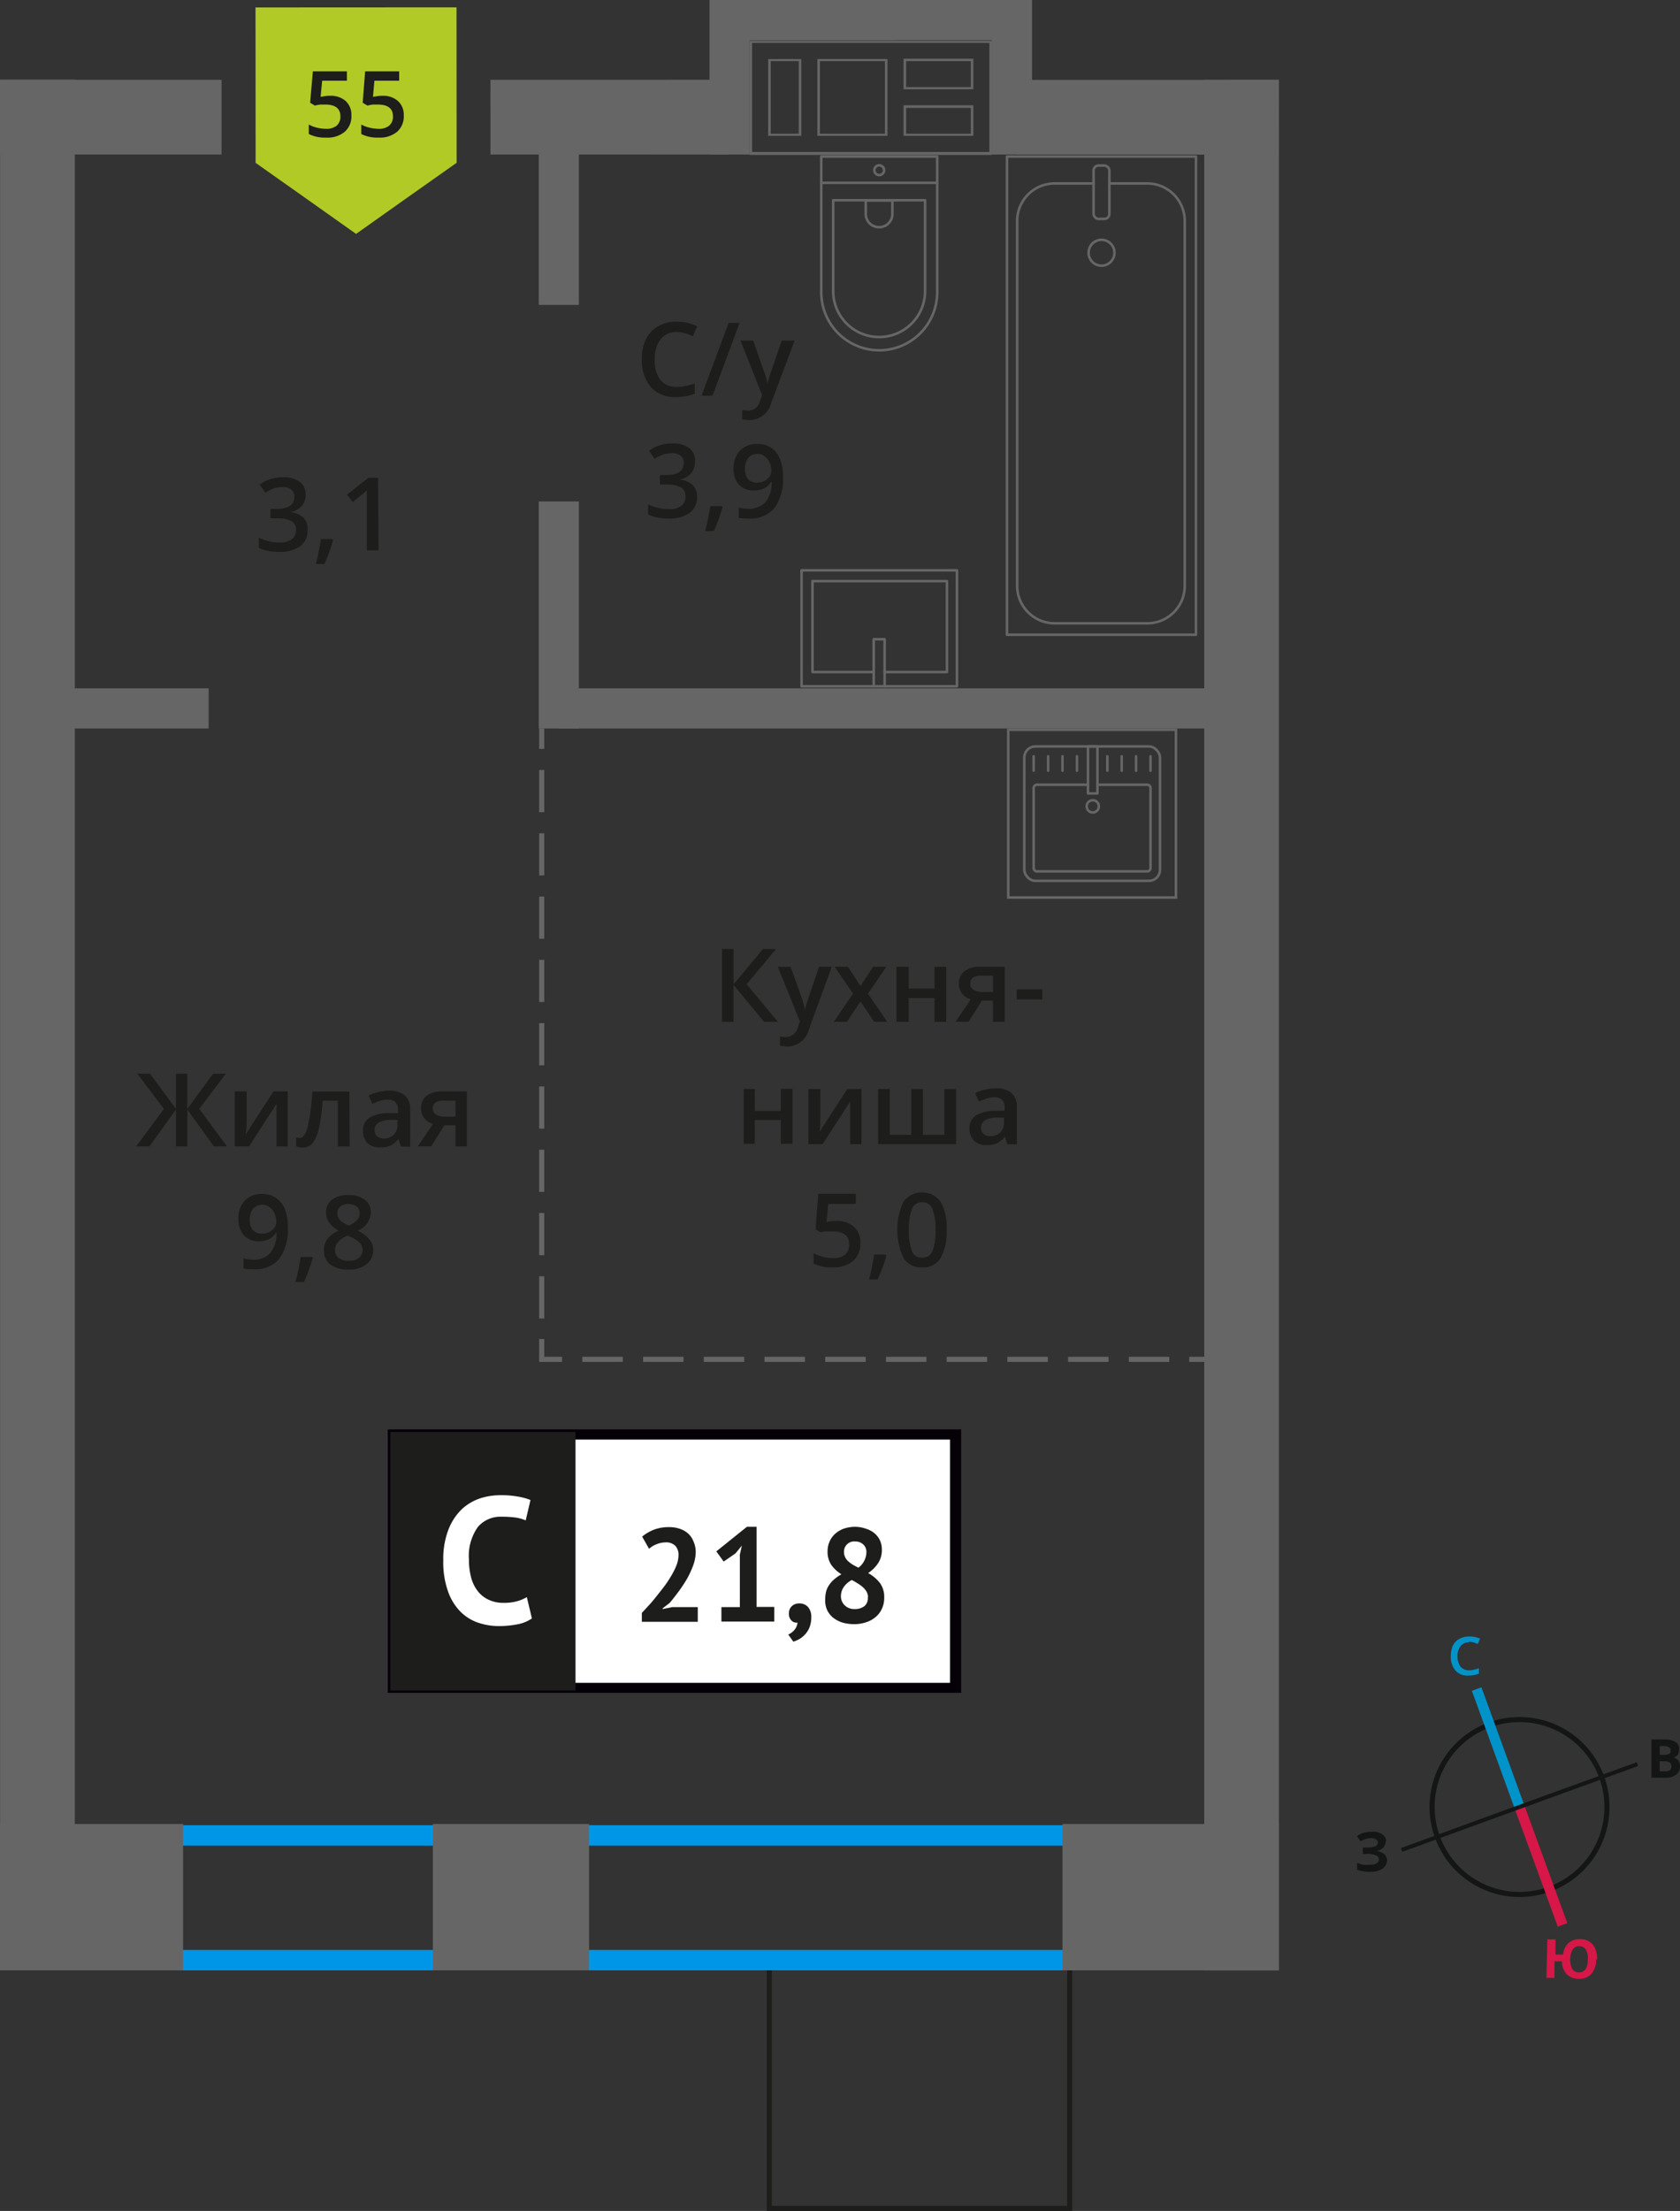 <svg xmlns="http://www.w3.org/2000/svg" width="164.9" height="216.94" viewBox="0 0 164.9 216.94"><rect x="0" y="0" width="164.9" height="216.94" fill="#333333" stroke="none"/><defs><style>.cls-1,.cls-10,.cls-18,.cls-2,.cls-3,.cls-7,.cls-8,.cls-9{fill:none;}.cls-1{stroke:#141515;}.cls-1,.cls-10,.cls-2,.cls-3,.cls-7,.cls-8,.cls-9{stroke-miterlimit:10;}.cls-1,.cls-10,.cls-17,.cls-7,.cls-8,.cls-9{stroke-width:0.5px;}.cls-2{stroke:#0093ca;}.cls-3{stroke:#d61747;}.cls-4{fill:#141515;}.cls-5{fill:#0093ca;}.cls-6{fill:#d61747;}.cls-17,.cls-7{stroke:#1d1d1b;}.cls-10,.cls-18,.cls-8,.cls-9{stroke:#666;}.cls-9{stroke-dasharray:4.14 2.07;}.cls-10{stroke-dasharray:3.97 1.99;}.cls-11{fill:#0096e7;}.cls-12{fill:#666;}.cls-13{fill:#b2ca25;fill-rule:evenodd;}.cls-14,.cls-17{fill:#1d1d1b;}.cls-15{fill:#fff;}.cls-16{fill:#050007;}.cls-17{stroke-miterlimit:22.93;}.cls-18{stroke-linecap:round;stroke-linejoin:round;stroke-width:0.25px;}</style></defs><g id="walls"><path class="cls-1" d="M146.22,169.24a8.58,8.58,0,1,1-5.13,11,8.56,8.56,0,0,1,5.13-11Z"/><line class="cls-2" x1="144.94" y1="165.73" x2="149.15" y2="177.3"/><line class="cls-3" x1="153.37" y1="188.87" x2="149.15" y2="177.3"/><polygon class="cls-4" points="137.51 181.33 149.08 177.11 149.22 177.48 137.65 181.7 137.51 181.33"/><polygon class="cls-4" points="160.66 172.91 149.08 177.11 149.22 177.48 160.79 173.28 160.66 172.91"/><path class="cls-5" d="M144.16,161.14a1,1,0,0,0-.82.41,1.55,1.55,0,0,0-.28,1,1.73,1.73,0,0,0,.31,1,1.08,1.08,0,0,0,.86.34,2.31,2.31,0,0,0,.47-.07,2.92,2.92,0,0,0,.46-.13v.53a2.62,2.62,0,0,1-1,.19,1.58,1.58,0,0,1-1.28-.48,2,2,0,0,1-.48-1.41,2.76,2.76,0,0,1,.18-1,1.6,1.6,0,0,1,.62-.69,2,2,0,0,1,1-.26,2.62,2.62,0,0,1,1.07.21l-.21.53-.41-.16a2.22,2.22,0,0,0-.46-.06Z"/><path class="cls-6" d="M156.68,192.27a2.13,2.13,0,0,1-.48,1.41,1.57,1.57,0,0,1-1.27.48,1.61,1.61,0,0,1-1.16-.46,1.87,1.87,0,0,1-.46-1.26l-.73,0,0,1.63-.79,0,.09-3.78.8,0,0,1.49.75,0a1.73,1.73,0,0,1,.53-1.14,1.7,1.7,0,0,1,1.17-.37,1.56,1.56,0,0,1,1.22.54,2.21,2.21,0,0,1,.41,1.46Zm-2.55-.07a1.85,1.85,0,0,0,.2,1,.76.76,0,0,0,.62.34c.58,0,.88-.41.9-1.25a1.71,1.71,0,0,0-.2-1,.7.7,0,0,0-.62-.33.74.74,0,0,0-.65.3,1.87,1.87,0,0,0-.25,1Z"/><path class="cls-4" d="M162.1,170.68h1.19a2.27,2.27,0,0,1,1.15.22.81.81,0,0,1,.37.74.9.9,0,0,1-.16.55.66.66,0,0,1-.42.26v0a.8.8,0,0,1,.5.29,1,1,0,0,1,.17.6,1,1,0,0,1-.38.79,1.59,1.59,0,0,1-1,.3h-1.42Zm.81,1.5h.45a.86.86,0,0,0,.48-.1.37.37,0,0,0,.14-.34.33.33,0,0,0-.15-.3.92.92,0,0,0-.51-.11h-.41Zm0,.62v1h.51a.81.81,0,0,0,.49-.11.5.5,0,0,0,.15-.39c0-.31-.21-.48-.66-.48Z"/><path class="cls-4" d="M136,180.71a.75.75,0,0,1-.26.6,1.14,1.14,0,0,1-.7.31v0a1.43,1.43,0,0,1,.8.28.77.77,0,0,1,.3.61,1,1,0,0,1-.42.83,2,2,0,0,1-1.17.32,3.57,3.57,0,0,1-1.34-.2v-.68a3.29,3.29,0,0,0,.58.19,3.13,3.13,0,0,0,.61,0c.63,0,.95-.17.95-.55a.42.42,0,0,0-.31-.38,2.21,2.21,0,0,0-.92-.13h-.35v-.63h.32a2.71,2.71,0,0,0,.89-.11.4.4,0,0,0,.26-.39.34.34,0,0,0-.17-.3,1,1,0,0,0-.52-.12,1.9,1.9,0,0,0-1,.31l-.36-.52a2.58,2.58,0,0,1,.69-.33,3.91,3.91,0,0,1,.8-.09,1.71,1.71,0,0,1,1,.25.81.81,0,0,1,.37.67Z"/></g><g id="bathroon"><rect class="cls-7" x="75.5" y="192.87" width="29.48" height="23.82" transform="translate(180.49 409.56) rotate(-180)"/><line class="cls-8" x1="53.17" y1="71.48" x2="53.17" y2="73.48"/><line class="cls-9" x1="53.17" y1="75.55" x2="53.17" y2="130.35"/><polyline class="cls-8" points="53.17 131.38 53.17 133.38 55.17 133.38"/><line class="cls-10" x1="57.16" y1="133.38" x2="115.74" y2="133.38"/><line class="cls-8" x1="116.73" y1="133.38" x2="118.73" y2="133.38"/><path class="cls-11" d="M106.69,181.09v10.24H15.53V181.09h91.16m2-2H13.53v14.24h95.16V179.09Z"/><rect class="cls-12" x="42.49" y="178.97" width="15.33" height="14.36" transform="translate(100.31 372.3) rotate(-180)"/><rect class="cls-12" y="178.97" width="17.97" height="14.36" transform="translate(17.97 372.3) rotate(-180)"/><rect class="cls-12" x="104.29" y="178.97" width="21.24" height="14.36" transform="translate(229.82 372.3) rotate(-180)"/><rect class="cls-12" x="47.37" y="20.47" width="14.97" height="3.94" transform="translate(32.41 77.29) rotate(-90)"/><rect class="cls-12" x="43.71" y="58.37" width="22.28" height="3.94" transform="translate(-5.49 115.19) rotate(-90)"/><rect class="cls-12" x="54.87" y="67.54" width="64.76" height="3.94"/><rect class="cls-12" x="4.52" y="67.54" width="15.96" height="3.94"/><rect class="cls-12" x="48.15" y="7.83" width="23.46" height="7.33" transform="translate(119.75 22.98) rotate(179.99)"/><rect class="cls-12" x="99.79" y="7.83" width="25.74" height="7.33" transform="translate(225.32 22.98) rotate(179.99)"/><rect class="cls-12" y="7.83" width="21.75" height="7.33" transform="translate(21.75 22.99) rotate(179.99)"/><rect class="cls-12" x="-89.09" y="96.91" width="185.51" height="7.33" transform="translate(104.25 96.91) rotate(90)"/><rect class="cls-12" x="29.11" y="96.91" width="185.51" height="7.33" transform="translate(222.44 -21.28) rotate(90)"/><path class="cls-12" d="M78.65,4.21H97.11v10.7H73.82V4.21h4.83m0,9.12V5.79H75.4v7.54h3.25m8.46,0V5.79H80.23v7.54h6.88m8.43-4.57v-3H88.69v3h6.85m0,4.57v-3H88.69v3h6.85M78.4,4H73.57v11.2H97.36V4h-19Zm0,9.12H75.65V6H78.4v7Zm8.46,0H80.48V6h6.38v7Zm8.43-4.57H88.94V6h6.35V8.51Zm0,4.57H88.94V10.59h6.35v2.49Z"/><rect class="cls-12" x="91.75" y="5.61" width="15.16" height="3.94" transform="translate(106.91 -91.75) rotate(90)"/><rect class="cls-12" x="64.02" y="5.61" width="15.16" height="3.94" transform="translate(79.19 -64.02) rotate(90)"/><rect class="cls-12" x="70.62" width="29.13" height="3.94" transform="translate(170.36 3.94) rotate(-180)"/><rect class="cls-12" x="70.62" width="17.2" height="3.94" transform="translate(158.43 3.94) rotate(-180)"/><polygon class="cls-13" points="44.82 15.98 44.81 15.98 39.88 19.46 34.95 22.95 30.02 19.46 25.09 15.98 25.09 15.98 25.09 15.98 25.08 0.73 44.81 0.72 44.82 15.97 44.82 15.98"/><path class="cls-14" d="M32.39,9.4a2.22,2.22,0,0,1,1.54.51,1.84,1.84,0,0,1,.56,1.41,2,2,0,0,1-.64,1.6A2.63,2.63,0,0,1,32,13.5a3.46,3.46,0,0,1-1.69-.35v-.93a3.1,3.1,0,0,0,.81.31,4,4,0,0,0,.86.11,1.61,1.61,0,0,0,1.07-.31,1.16,1.16,0,0,0,.36-.92c0-.76-.49-1.15-1.47-1.15-.14,0-.31,0-.51,0a5.06,5.06,0,0,0-.53.1l-.46-.28L30.71,7h3.34v.92H31.62L31.47,9.5l.38-.06A2.7,2.7,0,0,1,32.39,9.4Z"/><path class="cls-14" d="M37.53,9.4a2.19,2.19,0,0,1,1.53.51,1.81,1.81,0,0,1,.57,1.41,2,2,0,0,1-.64,1.6,2.63,2.63,0,0,1-1.83.58,3.5,3.5,0,0,1-1.7-.35v-.93a3.18,3.18,0,0,0,.82.31,4,4,0,0,0,.86.11,1.58,1.58,0,0,0,1.06-.31,1.14,1.14,0,0,0,.37-.92c0-.76-.49-1.15-1.47-1.15-.14,0-.31,0-.51,0a5.06,5.06,0,0,0-.53.1l-.46-.28L35.84,7h3.34v.92H36.75L36.61,9.5,37,9.44A2.88,2.88,0,0,1,37.53,9.4Z"/><rect class="cls-15" x="38.56" y="140.75" width="54.7" height="24.87"/><path class="cls-16" d="M93.25,141.25H39.15v23.87h54.1Zm-54.64-1H94.34v25.85H38.06V140.26Z"/><rect class="cls-17" x="38.56" y="140.75" width="17.68" height="24.87"/><path class="cls-14" d="M68.29,152.22a4,4,0,0,1-.24,1.35,9.3,9.3,0,0,1-.61,1.33,14.39,14.39,0,0,1-.83,1.26c-.3.4-.59.78-.88,1.12l-.69.53v.07l.94-.19h2.51v1.44H63v-.88c.21-.21.44-.47.71-.76s.52-.6.78-.93.53-.66.78-1a12.43,12.43,0,0,0,.68-1.05,6.64,6.64,0,0,0,.48-1,3,3,0,0,0,.17-.94,1.29,1.29,0,0,0-.3-.88,1.26,1.26,0,0,0-1-.35,2.24,2.24,0,0,0-.85.18,2.19,2.19,0,0,0-.74.45l-.68-1.2a4.32,4.32,0,0,1,1.16-.68,4.14,4.14,0,0,1,1.52-.25,3.09,3.09,0,0,1,1,.16,2.29,2.29,0,0,1,.81.45,2,2,0,0,1,.53.75A2.62,2.62,0,0,1,68.29,152.22Z"/><path class="cls-14" d="M70.81,157.69h1.81v-5.15l.2-.89-.63.77-1.16.8-.72-1,3-2.41h.95v7.86H76v1.44H70.81Z"/><path class="cls-14" d="M77.44,158.29a.9.9,0,0,1,.29-.7,1,1,0,0,1,.73-.26,1.09,1.09,0,0,1,.86.36,1.45,1.45,0,0,1,.31,1,2.57,2.57,0,0,1-.18,1,2.22,2.22,0,0,1-.45.7,2.35,2.35,0,0,1-.57.45,3.13,3.13,0,0,1-.56.24l-.5-.7a1.65,1.65,0,0,0,.62-.47,1.3,1.3,0,0,0,.29-.7.69.69,0,0,1-.57-.18A.89.89,0,0,1,77.44,158.29Z"/><path class="cls-14" d="M81,156.9a2.91,2.91,0,0,1,.11-.82,2.12,2.12,0,0,1,.34-.65,2.55,2.55,0,0,1,.51-.53,4.11,4.11,0,0,1,.63-.43,3.5,3.5,0,0,1-1-.93,2.3,2.3,0,0,1-.36-1.32,2.34,2.34,0,0,1,.19-.95,2.18,2.18,0,0,1,.55-.77,2.55,2.55,0,0,1,.86-.51,3.47,3.47,0,0,1,1.15-.18A3.25,3.25,0,0,1,85,150a2.35,2.35,0,0,1,.83.44,2,2,0,0,1,.54.7,2.2,2.2,0,0,1,.19.9,2.37,2.37,0,0,1-.35,1.31,3.51,3.51,0,0,1-1,1,3.75,3.75,0,0,1,1.18,1,2.33,2.33,0,0,1,.4,1.41,2.47,2.47,0,0,1-.22,1.07,2.2,2.2,0,0,1-.6.81,2.7,2.7,0,0,1-.94.53,3.59,3.59,0,0,1-1.2.19,4,4,0,0,1-1.19-.17,3,3,0,0,1-.9-.49,2.24,2.24,0,0,1-.57-.76A2.31,2.31,0,0,1,81,156.9Zm4.2-.17a1.12,1.12,0,0,0-.14-.55,1.78,1.78,0,0,0-.37-.45,3.68,3.68,0,0,0-.51-.37q-.28-.18-.57-.33a2.18,2.18,0,0,0-.84.76,1.62,1.62,0,0,0-.23.82,1.21,1.21,0,0,0,.36.89,1.31,1.31,0,0,0,1,.38,1.48,1.48,0,0,0,.95-.29A1,1,0,0,0,85.18,156.73Zm-2.36-4.48a1.2,1.2,0,0,0,.12.55,1.24,1.24,0,0,0,.32.41,2.61,2.61,0,0,0,.45.33c.17.1.35.19.53.28a1.93,1.93,0,0,0,.78-1.47,1,1,0,0,0-.32-.82,1.11,1.11,0,0,0-.77-.28,1,1,0,0,0-1.11,1Z"/><path class="cls-15" d="M52.21,158.8a3.67,3.67,0,0,1-1.43.58,9.51,9.51,0,0,1-1.78.17,6.32,6.32,0,0,1-2.09-.34,4.5,4.5,0,0,1-1.75-1.11,5.35,5.35,0,0,1-1.2-2,8.51,8.51,0,0,1-.45-3,8,8,0,0,1,.5-3,5.59,5.59,0,0,1,1.3-2,5,5,0,0,1,1.78-1.07,6.38,6.38,0,0,1,2-.32,9,9,0,0,1,1.78.14,5.94,5.94,0,0,1,1.2.33l-.47,2a3.94,3.94,0,0,0-1-.28,10.2,10.2,0,0,0-1.35-.08,2.92,2.92,0,0,0-2.34,1,4.89,4.89,0,0,0-.88,3.22,6.67,6.67,0,0,0,.21,1.73,3.66,3.66,0,0,0,.64,1.33,2.82,2.82,0,0,0,1.07.86,3.29,3.29,0,0,0,1.48.31,4.61,4.61,0,0,0,1.33-.16,3.94,3.94,0,0,0,.95-.4Z"/><path class="cls-14" d="M76.35,100.26H75L72,96.64v3.62H70.87V93.12H72v3.46l2.89-3.46h1.28l-2.88,3.45Z"/><path class="cls-14" d="M76.35,94.86H77.6l1.1,3.06A5.39,5.39,0,0,1,79,99.15h0a5,5,0,0,1,.16-.65c.08-.25.49-1.47,1.24-3.64h1.24L79.4,101a2.19,2.19,0,0,1-2.1,1.68,3.05,3.05,0,0,1-.74-.08v-.91a2.61,2.61,0,0,0,.59.06,1.2,1.2,0,0,0,1.17-1l.2-.51Z"/><path class="cls-14" d="M83.73,97.5l-1.81-2.64h1.31l1.23,1.89,1.24-1.89H87L85.19,97.5l1.9,2.76H85.8l-1.34-2-1.33,2H81.84Z"/><path class="cls-14" d="M89.19,94.86V97h2.54V94.86h1.15v5.4H91.73V97.93H89.19v2.33H88v-5.4Z"/><path class="cls-14" d="M95.07,100.26H93.79l1.5-2.21a1.61,1.61,0,0,1-.86-.56,1.63,1.63,0,0,1-.31-1,1.44,1.44,0,0,1,.55-1.2,2.38,2.38,0,0,1,1.49-.43h2.46v5.4H97.47V98.18H96.38Zm.17-3.76a.68.68,0,0,0,.31.62,1.53,1.53,0,0,0,.85.21h1.07v-1.6H96.22a1.16,1.16,0,0,0-.72.2A.65.65,0,0,0,95.24,96.5Z"/><path class="cls-14" d="M99.79,98.07v-1h2.51v1Z"/><path class="cls-14" d="M74.09,106.86V109h2.55v-2.17h1.15v5.4H76.64v-2.33H74.09v2.33H73v-5.4Z"/><path class="cls-14" d="M80.52,106.86v2.77c0,.32,0,.8-.07,1.42l2.71-4.19h1.4v5.4H83.45v-2.72c0-.15,0-.39,0-.73s0-.57,0-.73l-2.7,4.18h-1.4v-5.4Z"/><path class="cls-14" d="M93.85,112.26H86.19v-5.4h1.15v4.49h2.11v-4.49h1.14v4.49h2.1v-4.49h1.16Z"/><path class="cls-14" d="M98.86,112.26l-.22-.75h0a2.24,2.24,0,0,1-.79.67,2.45,2.45,0,0,1-1,.18,1.7,1.7,0,0,1-1.24-.43,1.61,1.61,0,0,1-.45-1.22,1.44,1.44,0,0,1,.63-1.26,3.62,3.62,0,0,1,1.88-.46l.94,0v-.29a1.09,1.09,0,0,0-.24-.77,1,1,0,0,0-.75-.26,2.63,2.63,0,0,0-.8.12c-.25.09-.5.18-.73.29l-.37-.82a4,4,0,0,1,1-.35,4.44,4.44,0,0,1,1-.12,2.34,2.34,0,0,1,1.56.45,1.76,1.76,0,0,1,.53,1.41v3.64Zm-1.7-.78a1.43,1.43,0,0,0,1-.35,1.27,1.27,0,0,0,.38-1v-.47l-.7,0a2.34,2.34,0,0,0-1.17.27.83.83,0,0,0-.37.74.73.73,0,0,0,.21.56A.94.94,0,0,0,97.16,111.48Z"/><path class="cls-14" d="M82.11,119.8a2.45,2.45,0,0,1,1.71.57,2,2,0,0,1,.63,1.56,2.28,2.28,0,0,1-.71,1.79,3,3,0,0,1-2,.64,3.84,3.84,0,0,1-1.88-.39v-1a3.52,3.52,0,0,0,.91.35,4.2,4.2,0,0,0,1,.12,1.79,1.79,0,0,0,1.18-.34,1.26,1.26,0,0,0,.4-1c0-.85-.54-1.28-1.63-1.28a4.72,4.72,0,0,0-.57,0c-.22,0-.42.06-.59.1l-.51-.3.27-3.49H84v1h-2.7l-.17,1.77.42-.07A5,5,0,0,1,82.11,119.8Z"/><path class="cls-14" d="M87,123.21a15,15,0,0,1-.86,2.34h-.84a24.85,24.85,0,0,0,.5-2.45H86.9Z"/><path class="cls-14" d="M92.91,120.69a5.11,5.11,0,0,1-.6,2.77,2,2,0,0,1-1.83.9,2,2,0,0,1-1.8-.93,6.55,6.55,0,0,1,0-5.52,2.26,2.26,0,0,1,3.64,0A5,5,0,0,1,92.91,120.69Zm-3.69,0a5.22,5.22,0,0,0,.3,2.09,1,1,0,0,0,1,.62,1,1,0,0,0,1-.63,5.27,5.27,0,0,0,.3-2.08,5.21,5.21,0,0,0-.3-2.07,1,1,0,0,0-1-.65,1,1,0,0,0-1,.63A5.26,5.26,0,0,0,89.22,120.69Z"/><path class="cls-14" d="M16.09,108.8l-2.61-3.45h1.25l2.54,3.46v-3.46h1.11v3.46l2.54-3.46h1.25l-2.61,3.45,2.72,3.69H21l-2.61-3.62v3.62H17.27v-3.62l-2.61,3.62h-1.3Z"/><path class="cls-14" d="M24.21,107.09v2.77c0,.32,0,.79-.08,1.42l2.71-4.19h1.4v5.4h-1.1v-2.72c0-.15,0-.39,0-.73s0-.58,0-.73l-2.7,4.18h-1.4v-5.4Z"/><path class="cls-14" d="M34.32,112.49H33.16V108H31.67a17.91,17.91,0,0,1-.37,2.71,3.64,3.64,0,0,1-.6,1.43,1.21,1.21,0,0,1-1,.45,1.65,1.65,0,0,1-.63-.11v-.9a.92.92,0,0,0,.36.07c.33,0,.59-.38.78-1.12a21.33,21.33,0,0,0,.45-3.43h3.63Z"/><path class="cls-14" d="M39.34,112.49l-.23-.75h0a2.26,2.26,0,0,1-.79.67,2.45,2.45,0,0,1-1,.17,1.77,1.77,0,0,1-1.25-.42,1.66,1.66,0,0,1-.44-1.22,1.41,1.41,0,0,1,.62-1.26,3.54,3.54,0,0,1,1.89-.46l.93,0v-.29a1.12,1.12,0,0,0-.24-.78,1,1,0,0,0-.75-.25,2.67,2.67,0,0,0-.8.12,5.84,5.84,0,0,0-.73.29l-.37-.82a4,4,0,0,1,1-.35,4.45,4.45,0,0,1,1-.12,2.33,2.33,0,0,1,1.55.45,1.76,1.76,0,0,1,.53,1.41v3.64Zm-1.71-.78a1.43,1.43,0,0,0,1-.35,1.29,1.29,0,0,0,.38-1v-.47l-.69,0a2.38,2.38,0,0,0-1.18.27.82.82,0,0,0-.37.74.73.73,0,0,0,.21.56A1,1,0,0,0,37.63,111.71Z"/><path class="cls-14" d="M42.31,112.49H41l1.5-2.21a1.67,1.67,0,0,1-.86-.56,1.57,1.57,0,0,1-.31-1,1.46,1.46,0,0,1,.54-1.2,2.37,2.37,0,0,1,1.5-.43h2.46v5.4H44.71v-2.08H43.62Zm.17-3.76a.7.7,0,0,0,.31.62,1.51,1.51,0,0,0,.85.21h1.07V108H43.46a1.11,1.11,0,0,0-.73.2A.67.67,0,0,0,42.48,108.73Z"/><path class="cls-14" d="M28.25,120.4a4.92,4.92,0,0,1-.85,3.14,3.1,3.1,0,0,1-2.56,1,4.18,4.18,0,0,1-.94-.07v-1a3,3,0,0,0,.88.13,2.22,2.22,0,0,0,1.73-.63,3,3,0,0,0,.63-2h-.06a1.74,1.74,0,0,1-.7.63,2.18,2.18,0,0,1-.95.2,1.94,1.94,0,0,1-1.49-.59,2.33,2.33,0,0,1-.54-1.62,2.5,2.5,0,0,1,.62-1.78,2.26,2.26,0,0,1,1.72-.66,2.32,2.32,0,0,1,1.32.37,2.36,2.36,0,0,1,.88,1.07A4.34,4.34,0,0,1,28.25,120.4Zm-2.49-2.19a1.12,1.12,0,0,0-.92.39,1.69,1.69,0,0,0-.32,1.09,1.45,1.45,0,0,0,.3,1,1.13,1.13,0,0,0,.9.35,1.43,1.43,0,0,0,1-.35,1,1,0,0,0,.4-.81,2,2,0,0,0-.17-.81,1.36,1.36,0,0,0-.47-.6A1.12,1.12,0,0,0,25.76,118.21Z"/><path class="cls-14" d="M30.7,123.44a18.47,18.47,0,0,1-.86,2.34H29a22.91,22.91,0,0,0,.51-2.45h1.12Z"/><path class="cls-14" d="M34.21,117.26a2.52,2.52,0,0,1,1.6.46A1.5,1.5,0,0,1,36.4,119a2,2,0,0,1-1.31,1.75,3.4,3.4,0,0,1,1.19.88,1.65,1.65,0,0,1,.35,1,1.7,1.7,0,0,1-.65,1.41,2.63,2.63,0,0,1-1.75.53,2.86,2.86,0,0,1-1.8-.49,1.68,1.68,0,0,1-.64-1.41,1.86,1.86,0,0,1,.33-1.08,2.77,2.77,0,0,1,1.1-.84,2.8,2.8,0,0,1-.94-.83,1.8,1.8,0,0,1-.27-1,1.46,1.46,0,0,1,.61-1.23A2.52,2.52,0,0,1,34.21,117.26Zm-1.33,5.38a1,1,0,0,0,.36.79,1.57,1.57,0,0,0,1,.28,1.53,1.53,0,0,0,1-.29,1,1,0,0,0,.35-.79,1,1,0,0,0-.33-.73,3.06,3.06,0,0,0-1-.6l-.14-.06a2.39,2.39,0,0,0-.93.62A1.16,1.16,0,0,0,32.88,122.64Zm1.32-4.5a1.22,1.22,0,0,0-.79.24.8.8,0,0,0-.3.66.94.94,0,0,0,.11.45,1.2,1.2,0,0,0,.31.37,4.26,4.26,0,0,0,.7.39,2.25,2.25,0,0,0,.83-.55,1,1,0,0,0,.24-.66.8.8,0,0,0-.3-.66A1.25,1.25,0,0,0,34.2,118.14Z"/><path class="cls-14" d="M66.42,32.58a1.94,1.94,0,0,0-1.58.71,3.08,3.08,0,0,0-.57,2,3.09,3.09,0,0,0,.55,2,2,2,0,0,0,1.6.67,4.17,4.17,0,0,0,.88-.09c.29-.06.58-.14.89-.23v1a5.42,5.42,0,0,1-1.91.32,3.07,3.07,0,0,1-2.41-1A4,4,0,0,1,63,35.25a4.44,4.44,0,0,1,.41-2A3,3,0,0,1,64.62,32a3.65,3.65,0,0,1,1.81-.44,4.41,4.41,0,0,1,2,.46L68,33a4.62,4.62,0,0,0-.76-.3A2.65,2.65,0,0,0,66.42,32.58Z"/><path class="cls-14" d="M72.6,31.68l-2.66,7.14H68.86l2.66-7.14Z"/><path class="cls-14" d="M72.68,33.42h1.25L75,36.48a5.39,5.39,0,0,1,.33,1.23h0c0-.18.09-.4.16-.65s.5-1.47,1.24-3.64H78l-2.31,6.12a2.19,2.19,0,0,1-2.09,1.68,3.67,3.67,0,0,1-.75-.08v-.91a2.68,2.68,0,0,0,.59.06,1.2,1.2,0,0,0,1.17-1l.2-.51Z"/><path class="cls-14" d="M68.21,45.32a1.67,1.67,0,0,1-.39,1.13,2.07,2.07,0,0,1-1.12.61v0a2.14,2.14,0,0,1,1.29.53,1.54,1.54,0,0,1,.43,1.14,1.88,1.88,0,0,1-.73,1.59,3.33,3.33,0,0,1-2.07.56,4.63,4.63,0,0,1-2-.39v-1a4.39,4.39,0,0,0,1,.35,4.3,4.3,0,0,0,1,.12,2,2,0,0,0,1.24-.31,1.11,1.11,0,0,0,.41-1,.91.91,0,0,0-.45-.84,2.92,2.92,0,0,0-1.43-.27h-.62v-.93h.63c1.14,0,1.71-.4,1.71-1.18a.86.86,0,0,0-.3-.71,1.32,1.32,0,0,0-.88-.25,2.88,2.88,0,0,0-.78.11,3.9,3.9,0,0,0-.89.45l-.56-.8a3.78,3.78,0,0,1,2.28-.72,2.74,2.74,0,0,1,1.69.46A1.53,1.53,0,0,1,68.21,45.32Z"/><path class="cls-14" d="M70.92,49.77a15.79,15.79,0,0,1-.86,2.34h-.84c.22-.88.39-1.7.5-2.45h1.13Z"/><path class="cls-14" d="M76.85,46.73A4.91,4.91,0,0,1,76,49.88a3.13,3.13,0,0,1-2.56,1,4,4,0,0,1-.93-.08v-1a3.26,3.26,0,0,0,.87.12,2.25,2.25,0,0,0,1.74-.63,3,3,0,0,0,.62-2h-.06a1.82,1.82,0,0,1-.69.64,2.22,2.22,0,0,1-1,.19,1.94,1.94,0,0,1-1.49-.59A2.3,2.3,0,0,1,72,46a2.47,2.47,0,0,1,.63-1.78,2.25,2.25,0,0,1,1.71-.66A2.26,2.26,0,0,1,76.54,45,4.11,4.11,0,0,1,76.85,46.73Zm-2.49-2.19a1.1,1.1,0,0,0-.91.39A1.63,1.63,0,0,0,73.13,46a1.47,1.47,0,0,0,.29,1,1.13,1.13,0,0,0,.9.35,1.45,1.45,0,0,0,1-.35,1.05,1.05,0,0,0,.39-.81,1.84,1.84,0,0,0-.17-.81,1.49,1.49,0,0,0-.47-.6A1.12,1.12,0,0,0,74.36,44.54Z"/><path class="cls-14" d="M30,48.52a1.67,1.67,0,0,1-.39,1.13,2,2,0,0,1-1.11.61v0a2.19,2.19,0,0,1,1.29.53A1.57,1.57,0,0,1,30.19,52a1.9,1.9,0,0,1-.72,1.59,3.37,3.37,0,0,1-2.07.56,4.68,4.68,0,0,1-2-.39v-1a4.68,4.68,0,0,0,1,.35,4.22,4.22,0,0,0,1,.12,2,2,0,0,0,1.24-.31,1.09,1.09,0,0,0,.41-.95.91.91,0,0,0-.45-.84,2.89,2.89,0,0,0-1.43-.27h-.62v-.93h.63c1.14,0,1.71-.4,1.71-1.18a.86.86,0,0,0-.3-.71,1.29,1.29,0,0,0-.87-.25,3,3,0,0,0-.79.11,3.86,3.86,0,0,0-.88.45l-.57-.8a3.78,3.78,0,0,1,2.28-.72,2.72,2.72,0,0,1,1.69.46A1.53,1.53,0,0,1,30,48.52Z"/><path class="cls-14" d="M32.69,53a16.75,16.75,0,0,1-.85,2.34H31a22.73,22.73,0,0,0,.5-2.45h1.13Z"/><path class="cls-14" d="M37.16,54H36V49.41c0-.55,0-1,0-1.31a2.27,2.27,0,0,1-.27.26l-1.1.9-.57-.73,2.1-1.65h.95Z"/><line class="cls-14" x1="53.26" y1="71.85" x2="53.26" y2="133.76"/><rect class="cls-18" x="98.84" y="15.36" width="18.55" height="46.92"/><rect class="cls-18" x="107.34" y="16.24" width="1.55" height="5.24" rx="0.49"/><path class="cls-18" d="M107.34,18h-3.82a3.68,3.68,0,0,0-3.68,3.68v35.8a3.68,3.68,0,0,0,3.68,3.68h9.08a3.68,3.68,0,0,0,3.69-3.68V21.69A3.69,3.69,0,0,0,112.6,18h-3.71"/><circle class="cls-18" cx="108.12" cy="24.8" r="1.27"/><path class="cls-18" d="M76.79,19.17H90.11a5.69,5.69,0,0,1,5.69,5.69v0a5.69,5.69,0,0,1-5.69,5.69H76.79a0,0,0,0,1,0,0V19.17A0,0,0,0,1,76.79,19.17Z" transform="translate(111.16 -61.43) rotate(90)"/><path class="cls-18" d="M79.58,21.86H88.5A4.51,4.51,0,0,1,93,26.37v0a4.51,4.51,0,0,1-4.51,4.51H79.58a0,0,0,0,1,0,0v-9A0,0,0,0,1,79.58,21.86Z" transform="translate(112.66 -59.93) rotate(90)"/><path class="cls-18" d="M85,19.68h1.34A1.29,1.29,0,0,1,87.61,21v0a1.29,1.29,0,0,1-1.29,1.29H85a0,0,0,0,1,0,0V19.68A0,0,0,0,1,85,19.68Z" transform="translate(107.27 -65.32) rotate(90)"/><circle class="cls-18" cx="86.3" cy="16.7" r="0.48"/><line class="cls-18" x1="80.6" y1="17.94" x2="91.99" y2="17.94"/><rect class="cls-18" x="80.6" y="54.02" width="11.38" height="15.25" transform="translate(24.66 147.94) rotate(-90)"/><polyline class="cls-18" points="85.76 67.33 85.76 62.72 86.83 62.72 86.83 67.33"/><polyline class="cls-18" points="85.76 65.94 79.75 65.94 79.75 57.02 92.95 57.02 92.95 65.94 86.83 65.94"/><rect class="cls-18" x="100.54" y="73.24" width="13.32" height="13.19" rx="1.09"/><path class="cls-18" d="M107.72,77h4.89a.32.32,0,0,1,.32.32v7.86a.33.33,0,0,1-.32.32H101.78a.33.33,0,0,1-.32-.32V77.32a.32.32,0,0,1,.32-.32h5"/><circle class="cls-18" cx="107.26" cy="79.12" r="0.6"/><rect class="cls-18" x="106.79" y="73.24" width="0.93" height="4.61"/><line class="cls-18" x1="101.46" y1="74.21" x2="101.46" y2="75.62"/><line class="cls-18" x1="102.88" y1="74.21" x2="102.88" y2="75.62"/><line class="cls-18" x1="104.29" y1="74.21" x2="104.29" y2="75.62"/><line class="cls-18" x1="105.71" y1="74.21" x2="105.71" y2="75.62"/><line class="cls-18" x1="108.69" y1="74.21" x2="108.69" y2="75.62"/><line class="cls-18" x1="110.1" y1="74.21" x2="110.1" y2="75.62"/><line class="cls-18" x1="111.51" y1="74.21" x2="111.51" y2="75.62"/><line class="cls-18" x1="112.93" y1="74.21" x2="112.93" y2="75.62"/><path class="cls-12" d="M115.3,71.73V87.94H99.09V71.73H115.3m.25-.25H98.84V88.19h16.71V71.48Z"/></g></svg>